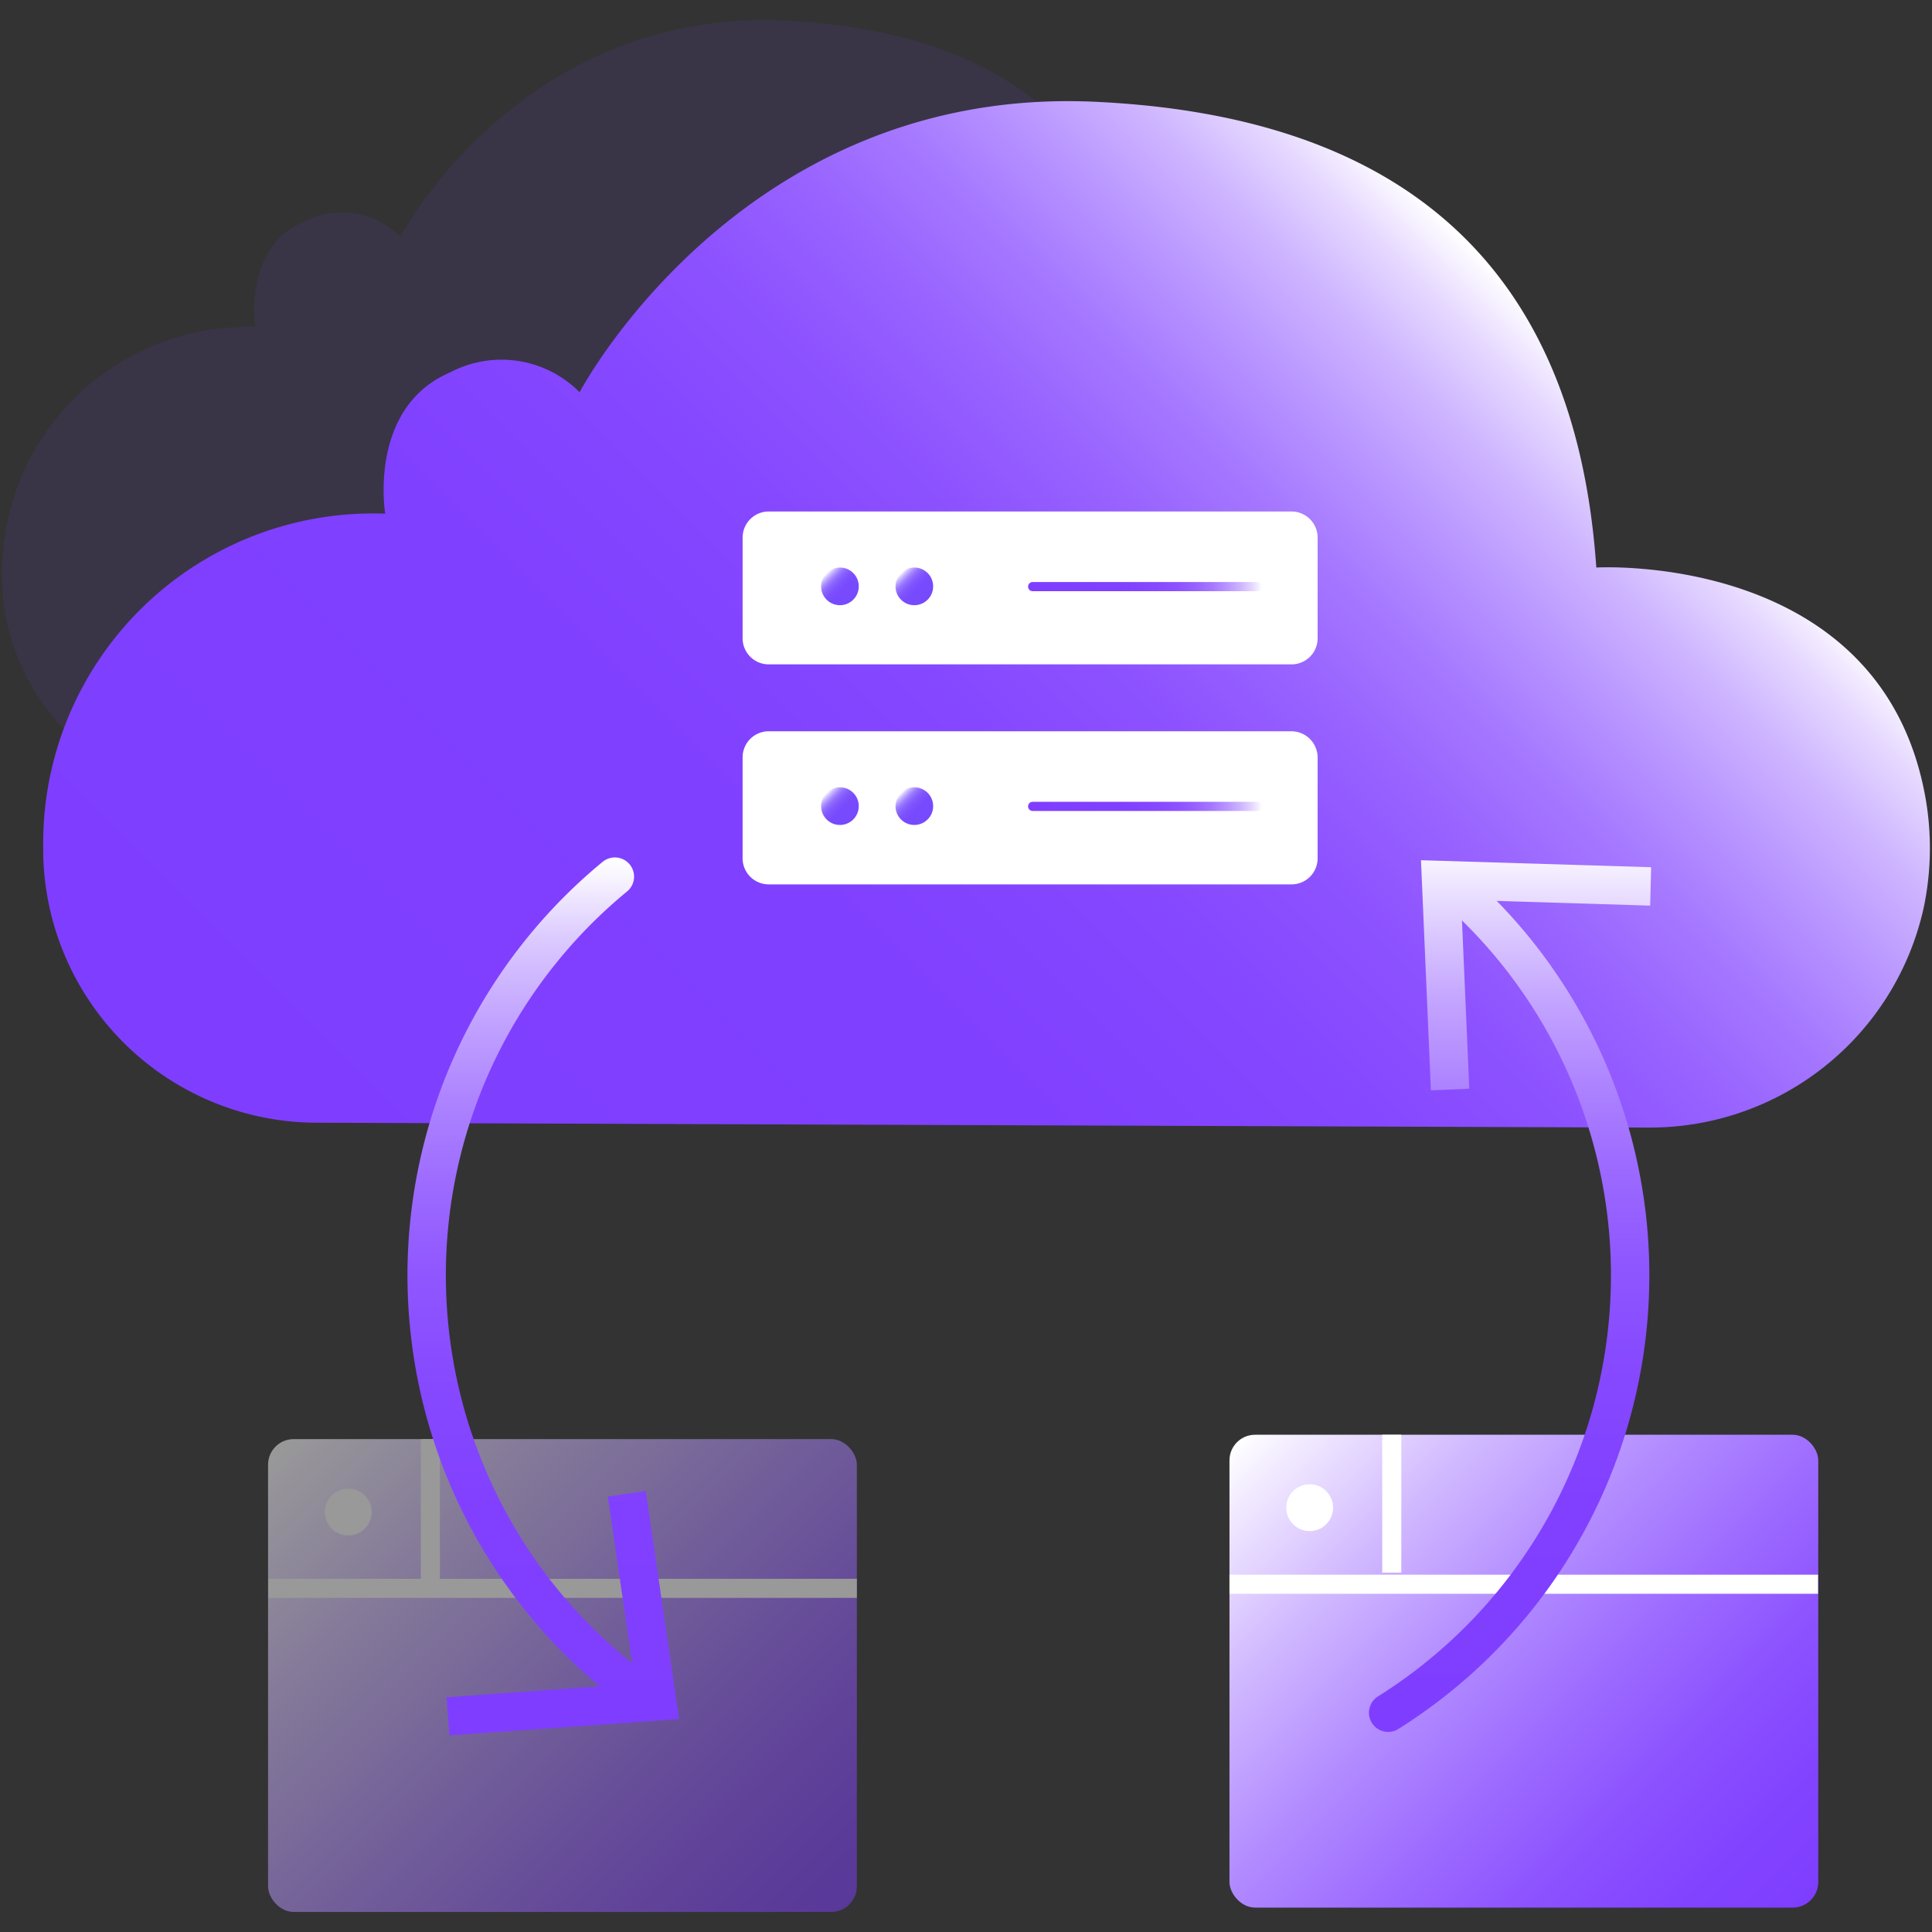 <svg id="图层_1" data-name="图层 1" xmlns="http://www.w3.org/2000/svg" xmlns:xlink="http://www.w3.org/1999/xlink" viewBox="0 0 80 80"><rect x="0" y="0" width="80" height="80" fill="#333333" stroke="none"/><defs><style>.cls-1{fill:#7f3eff;opacity:0.1;}.cls-2{fill:url(#未命名的渐变_150);}.cls-3{opacity:0.5;}.cls-4{fill:url(#未命名的渐变_224);}.cls-10,.cls-12,.cls-15,.cls-5,.cls-8{fill:none;}.cls-5{stroke:#fff;stroke-miterlimit:10;stroke-width:0.79px;}.cls-6{fill:#fff;}.cls-7{fill:url(#未命名的渐变_221);}.cls-10,.cls-12,.cls-15,.cls-8{stroke-linecap:round;stroke-linejoin:round;}.cls-10,.cls-8{stroke-width:1.59px;}.cls-8{stroke:url(#未命名的渐变_214);}.cls-9{fill:url(#未命名的渐变_214-2);}.cls-10{stroke:url(#未命名的渐变_218);}.cls-11{fill:url(#未命名的渐变_218-2);}.cls-12,.cls-15{stroke-width:0.38px;}.cls-12{stroke:url(#未命名的渐变_150-2);}.cls-13{fill:url(#未命名的渐变_71);}.cls-14{fill:url(#未命名的渐变_71-2);}.cls-15{stroke:url(#未命名的渐变_150-3);}.cls-16{fill:url(#未命名的渐变_71-3);}.cls-17{fill:url(#未命名的渐变_71-4);}</style><linearGradient id="未命名的渐变_150" x1="11892.43" y1="56.75" x2="11848.01" y2="12.33" gradientTransform="matrix(-1, 0, 0, 1, 11911.12, 0)" gradientUnits="userSpaceOnUse"><stop offset="0" stop-color="#7f3eff"/><stop offset="0.39" stop-color="#8040ff"/><stop offset="0.54" stop-color="#8547ff"/><stop offset="0.64" stop-color="#8d52ff"/><stop offset="0.72" stop-color="#9863ff"/><stop offset="0.79" stop-color="#a679ff"/><stop offset="0.85" stop-color="#b895ff"/><stop offset="0.91" stop-color="#ceb5ff"/><stop offset="0.96" stop-color="#e6d9ff"/><stop offset="1" stop-color="#fff"/></linearGradient><linearGradient id="未命名的渐变_224" x1="33.97" y1="80.06" x2="12.61" y2="58.7" gradientUnits="userSpaceOnUse"><stop offset="0" stop-color="#7f3eff"/><stop offset="0.11" stop-color="#8547ff"/><stop offset="0.28" stop-color="#9660ff"/><stop offset="0.49" stop-color="#b089ff"/><stop offset="0.75" stop-color="#d5c0ff"/><stop offset="1" stop-color="#fff"/></linearGradient><linearGradient id="未命名的渐变_221" x1="73.78" y1="79.88" x2="52.42" y2="58.52" gradientUnits="userSpaceOnUse"><stop offset="0" stop-color="#7f3eff"/><stop offset="0.12" stop-color="#8243ff"/><stop offset="0.27" stop-color="#8c52ff"/><stop offset="0.42" stop-color="#9d6bff"/><stop offset="0.59" stop-color="#b38dff"/><stop offset="0.77" stop-color="#d1b9ff"/><stop offset="0.95" stop-color="#f4eeff"/><stop offset="1" stop-color="#fff"/></linearGradient><linearGradient id="未命名的渐变_214" x1="22.17" y1="71.97" x2="22.17" y2="35.51" gradientUnits="userSpaceOnUse"><stop offset="0" stop-color="#7f3eff"/><stop offset="0.26" stop-color="#8140ff"/><stop offset="0.4" stop-color="#8649ff"/><stop offset="0.53" stop-color="#9057ff"/><stop offset="0.63" stop-color="#9d6bff"/><stop offset="0.73" stop-color="#ae85ff"/><stop offset="0.82" stop-color="#c3a5ff"/><stop offset="0.91" stop-color="#dccbff"/><stop offset="0.98" stop-color="#f9f6ff"/><stop offset="1" stop-color="#fff"/></linearGradient><linearGradient id="未命名的渐变_214-2" x1="23.3" y1="71.97" x2="23.3" y2="35.51" xlink:href="#未命名的渐变_214"/><linearGradient id="未命名的渐变_218" x1="62.49" y1="71.72" x2="62.49" y2="34.83" gradientUnits="userSpaceOnUse"><stop offset="0" stop-color="#7f3eff"/><stop offset="0.26" stop-color="#8140ff"/><stop offset="0.41" stop-color="#8649ff"/><stop offset="0.53" stop-color="#8f57ff"/><stop offset="0.64" stop-color="#9d6bff"/><stop offset="0.73" stop-color="#ae84ff"/><stop offset="0.82" stop-color="#c3a4ff"/><stop offset="0.9" stop-color="#dccaff"/><stop offset="0.98" stop-color="#f8f4ff"/><stop offset="1" stop-color="#fff"/></linearGradient><linearGradient id="未命名的渐变_218-2" x1="63.61" y1="71.72" x2="63.61" y2="34.83" xlink:href="#未命名的渐变_218"/><linearGradient id="未命名的渐变_150-2" x1="42.56" y1="33.39" x2="52.26" y2="33.39" gradientTransform="matrix(1, 0, 0, 1, 0, 0)" xlink:href="#未命名的渐变_150"/><linearGradient id="未命名的渐变_71" x1="35.33" y1="33.93" x2="34.23" y2="32.83" gradientUnits="userSpaceOnUse"><stop offset="0" stop-color="#7649fd"/><stop offset="0.4" stop-color="#774bfd"/><stop offset="0.54" stop-color="#7d52fd"/><stop offset="0.64" stop-color="#855dfd"/><stop offset="0.73" stop-color="#926efd"/><stop offset="0.8" stop-color="#a384fe"/><stop offset="0.86" stop-color="#b7a0fe"/><stop offset="0.92" stop-color="#d0c0fe"/><stop offset="0.97" stop-color="#ebe4ff"/><stop offset="1" stop-color="#fff"/></linearGradient><linearGradient id="未命名的渐变_71-2" x1="38.41" y1="33.93" x2="37.31" y2="32.83" xlink:href="#未命名的渐变_71"/><linearGradient id="未命名的渐变_150-3" x1="42.56" y1="24.29" x2="52.26" y2="24.29" gradientTransform="matrix(1, 0, 0, 1, 0, 0)" xlink:href="#未命名的渐变_150"/><linearGradient id="未命名的渐变_71-3" x1="35.33" y1="24.83" x2="34.23" y2="23.73" xlink:href="#未命名的渐变_71"/><linearGradient id="未命名的渐变_71-4" x1="38.41" y1="24.83" x2="37.31" y2="23.73" xlink:href="#未命名的渐变_71"/></defs><title>3</title><path class="cls-1" d="M58.08,22.38c-1.27-7.7-10.15-7.18-10.15-7.18C47.46,8.46,44.38,1.46,32.58.86c-11-.57-16,8.94-16,8.94a3.43,3.43,0,0,0-4-.62c-2.54,1.09-2,4.36-2,4.36A10.16,10.16,0,0,0,.09,23.9c0,5.63,5.12,8.39,5.12,8.39l47.94.17S59.13,28.73,58.08,22.38Z"/><path class="cls-2" d="M79.75,33.15C78,22.8,66.1,23.5,66.1,23.5,65.47,14.44,61.32,5,45.46,4.22,30.72,3.47,24,16.24,24,16.24a4.56,4.56,0,0,0-5.36-.82c-3.42,1.46-2.69,5.85-2.69,5.85A13.66,13.66,0,0,0,1.79,35.19v.24A11.35,11.35,0,0,0,13.14,46.49l55.1.2a11.61,11.61,0,0,0,11.42-9.12A12,12,0,0,0,79.75,33.15Z"/><g class="cls-3"><rect class="cls-4" x="11.1" y="59.59" width="24.38" height="19.58" rx="1.06"/><line class="cls-5" x1="17.82" y1="59.59" x2="17.82" y2="65.47"/><line class="cls-5" x1="11.11" y1="65.77" x2="35.48" y2="65.77"/><circle class="cls-6" cx="14.42" cy="62.61" r="0.97"/></g><rect class="cls-7" x="50.91" y="59.41" width="24.38" height="19.58" rx="1.06"/><line class="cls-5" x1="57.63" y1="59.41" x2="57.63" y2="65.12"/><line class="cls-5" x1="50.91" y1="65.6" x2="75.28" y2="65.6"/><circle class="cls-6" cx="54.23" cy="62.43" r="0.97"/><path class="cls-8" d="M26.67,70.24A21.38,21.38,0,0,1,25.46,36.3"/><polygon class="cls-9" points="26.74 61.74 25.17 61.97 26.3 69.72 18.49 70.28 18.61 71.86 28.12 71.18 26.74 61.74"/><path class="cls-10" d="M60.18,36.7a21.38,21.38,0,0,1-2.7,34.22"/><polygon class="cls-11" points="59.25 45.15 60.84 45.08 60.5 37.26 68.33 37.5 68.37 35.91 58.84 35.62 59.25 45.15"/><path class="cls-6" d="M54.56,31.36v4.18a1.08,1.08,0,0,1-1.08,1.08H31.83a1.08,1.08,0,0,1-1.08-1.08V31.36a1.08,1.08,0,0,1,1.08-1.08H53.48A1.09,1.09,0,0,1,54.56,31.36Z"/><line class="cls-12" x1="42.76" y1="33.39" x2="52.07" y2="33.39"/><circle class="cls-13" cx="34.78" cy="33.38" r="0.78"/><path class="cls-6" d="M54.56,22.26v4.17a1.08,1.08,0,0,1-1.08,1.08H31.83a1.08,1.08,0,0,1-1.08-1.08V22.26a1.08,1.08,0,0,1,1.08-1.08H53.48A1.08,1.08,0,0,1,54.56,22.26Z"/><circle class="cls-14" cx="37.86" cy="33.38" r="0.78"/><line class="cls-15" x1="42.76" y1="24.29" x2="52.07" y2="24.29"/><circle class="cls-16" cx="34.78" cy="24.28" r="0.78"/><circle class="cls-17" cx="37.86" cy="24.28" r="0.78"/></svg>